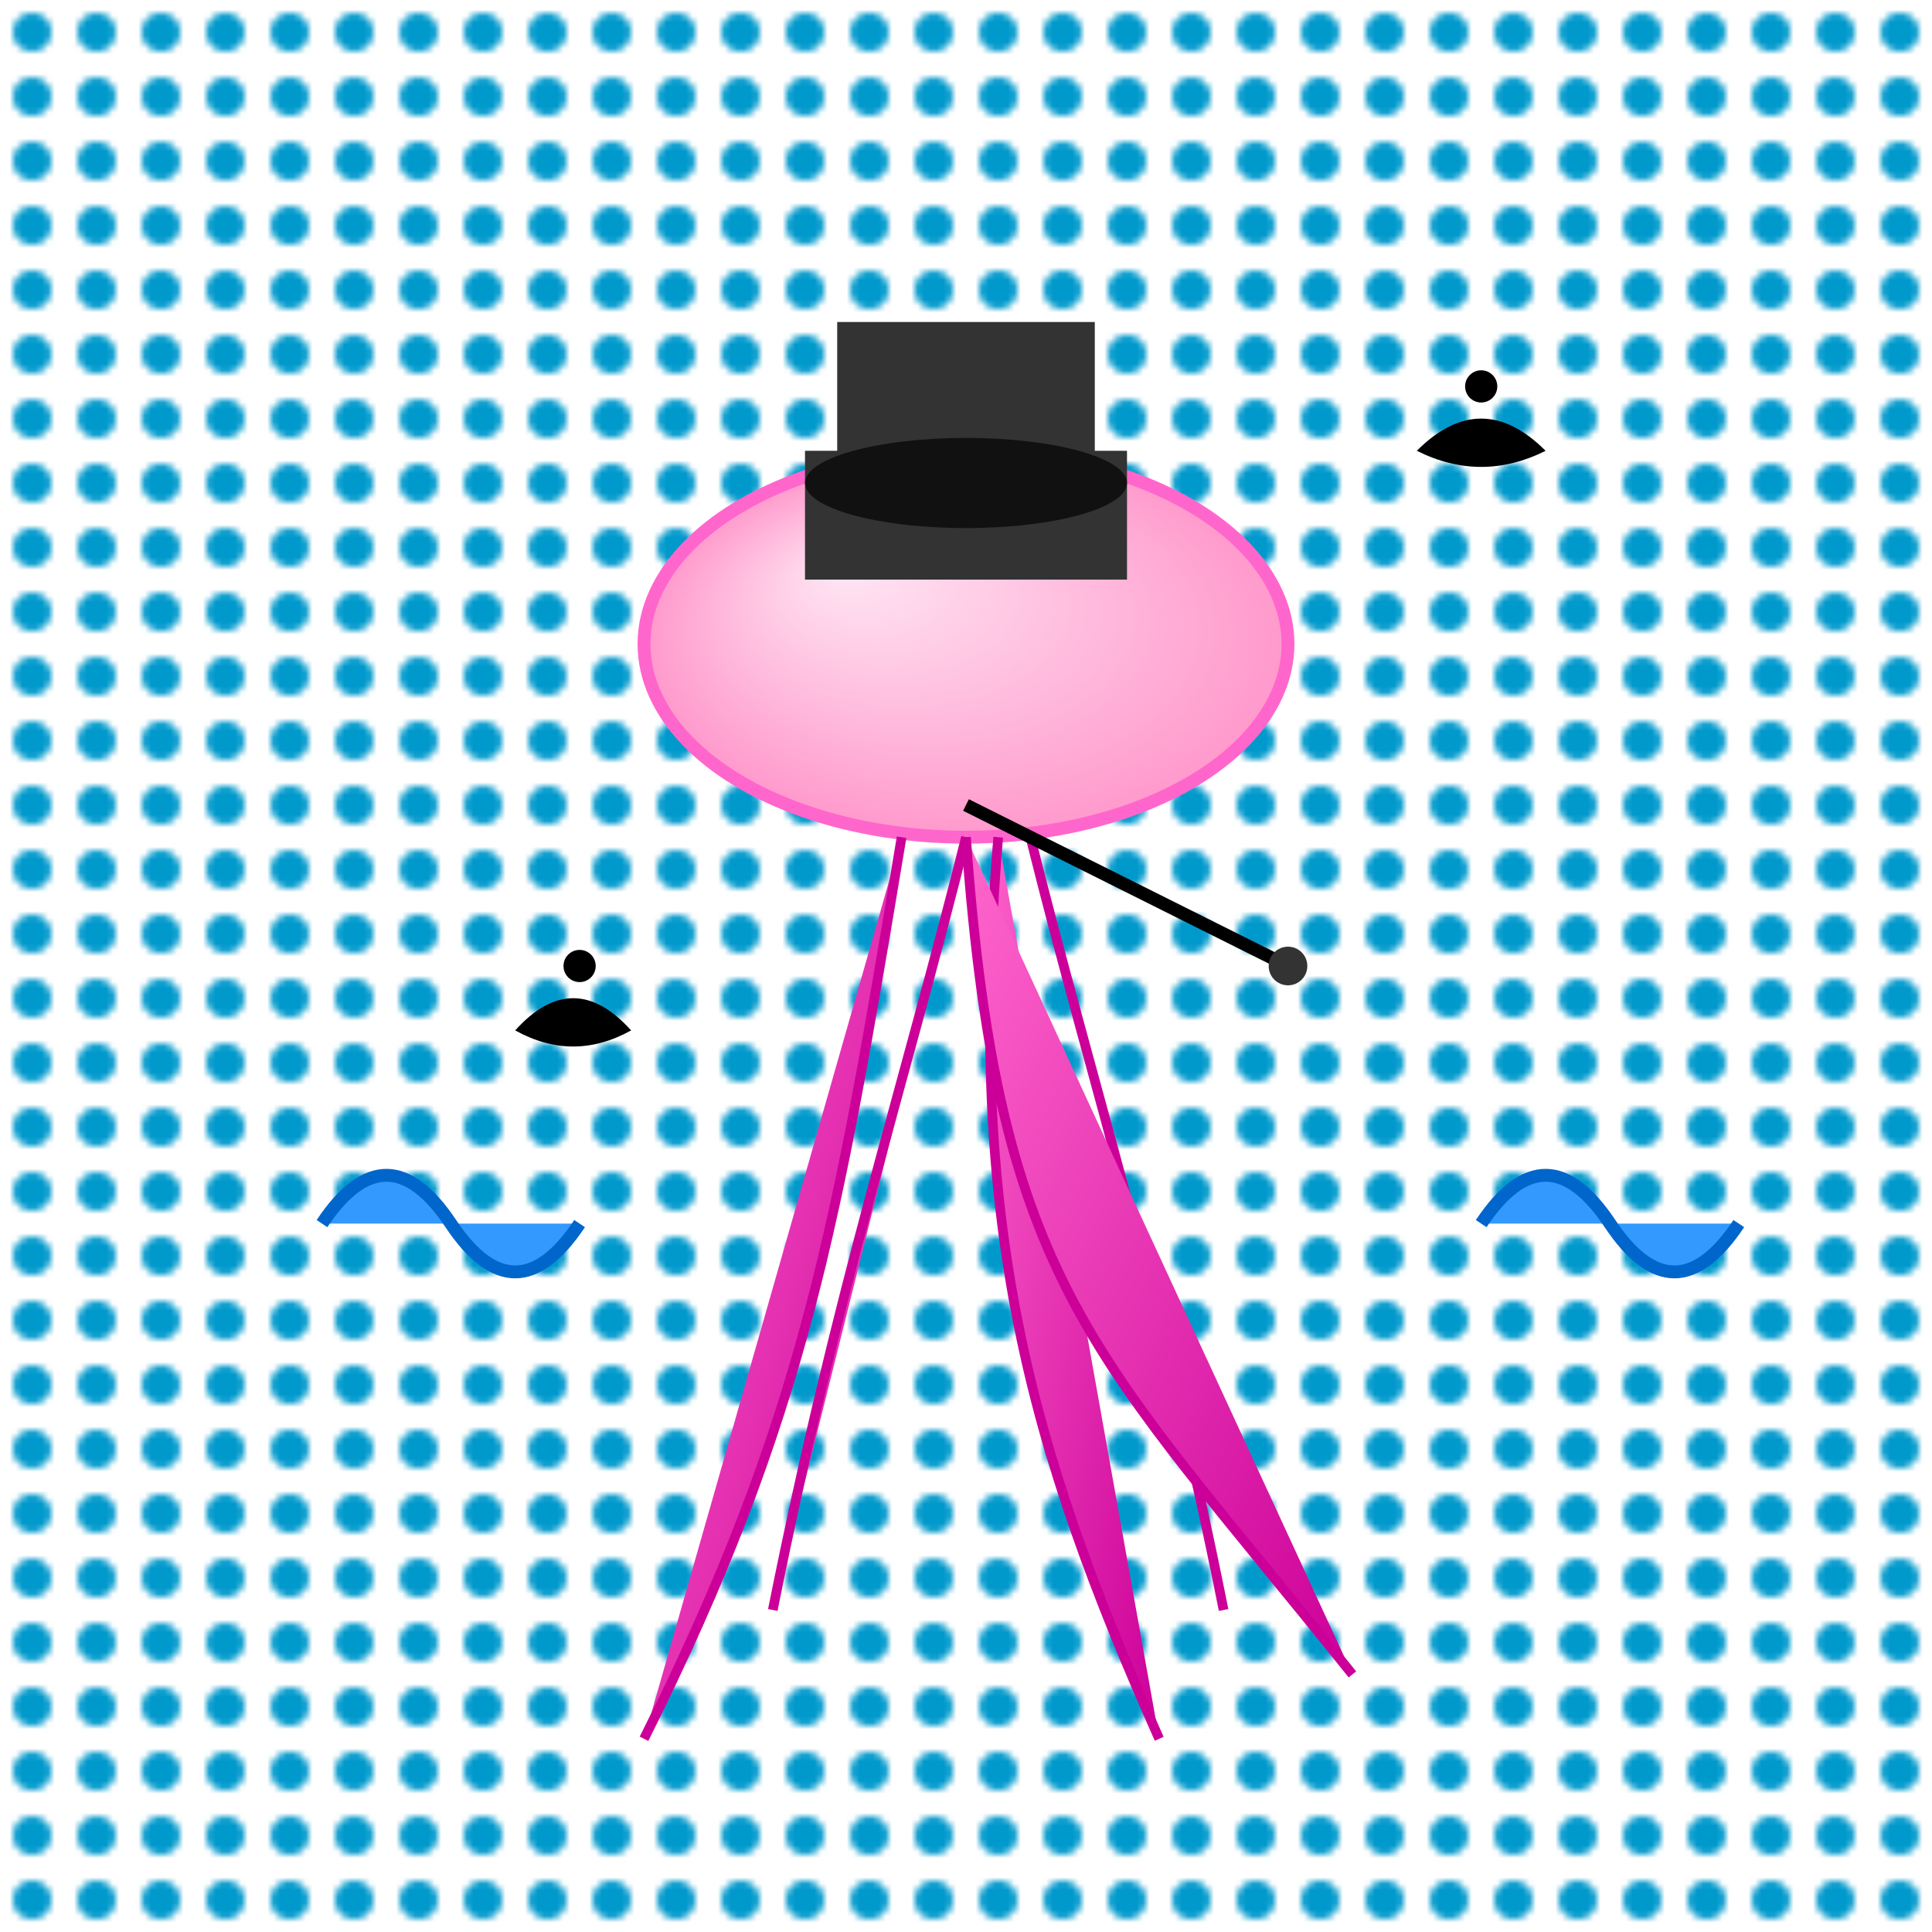 <svg viewBox="0 0 300 300" xmlns="http://www.w3.org/2000/svg">
  <defs>
    <radialGradient id="jellyGradient" cx="0.5" cy="0.5" r="0.5" fx="0.3" fy="0.3">
      <stop offset="0%" stop-color="#ffe6f3"/>
      <stop offset="100%" stop-color="#ff99cc"/>
    </radialGradient>
    <linearGradient id="tentacleGradient" x1="0%" y1="0%" x2="100%" y2="100%">
      <stop offset="0%" stop-color="#ff66cc"/>
      <stop offset="100%" stop-color="#cc0099"/>
    </linearGradient>
    <pattern id="backgroundPattern" x="0" y="0" width="10" height="10" patternUnits="userSpaceOnUse">
      <circle cx="5" cy="5" r="3" fill="#0099cc" />
    </pattern>
  </defs>

  <!-- Background -->
  <rect width="100%" height="100%" fill="url(#backgroundPattern)" />

  <!-- Jellyfish Body -->
  <ellipse cx="150" cy="100" rx="50" ry="30" fill="url(#jellyGradient)" stroke="#ff66cc" stroke-width="2" />

  <!-- Jellyfish Tentacles -->
  <g fill="url(#tentacleGradient)" stroke="#cc0099" stroke-width="1.5">
    <path d="M150,130 C140,170 130,200 120,250" />
    <path d="M160,130 C170,170 180,200 190,250" />
    <path d="M140,130 C130,190 125,220 100,270" />
    <path d="M155,130 C150,190 160,225 180,270" />
    <path d="M150,130 C155,200 170,210 210,260" />
  </g>

  <!-- Top Hat -->
  <g>
    <rect x="125" y="70" width="50" height="20" fill="#333" />
    <rect x="130" y="50" width="40" height="25" fill="#333" />
    <ellipse cx="150" cy="75" rx="25" ry="7" fill="#111" />
  </g>

  <!-- Conductor's Baton -->
  <line x1="150" y1="125" x2="200" y2="150" stroke="#000" stroke-width="2" />
  <circle cx="200" cy="150" r="3" fill="#333" />

  <!-- Underwater Orchestra -->
  <g fill="#3399ff" stroke="#0066cc" stroke-width="2">
    <path d="M50,190 Q60,175 70,190 T90,190" />
    <path d="M230,190 Q240,175 250,190 T270,190" />
  </g>

  <!-- Music Notes -->
  <g fill="#000">
    <path d="M220,70 Q230,60 240,70 Q230,75 220,70 Z" />
    <path d="M80,160 Q89,150 98,160 Q89,165 80,160 Z" />
    <circle cx="230" cy="60" r="2.5" />
    <circle cx="90" cy="150" r="2.5" />
  </g>
</svg>